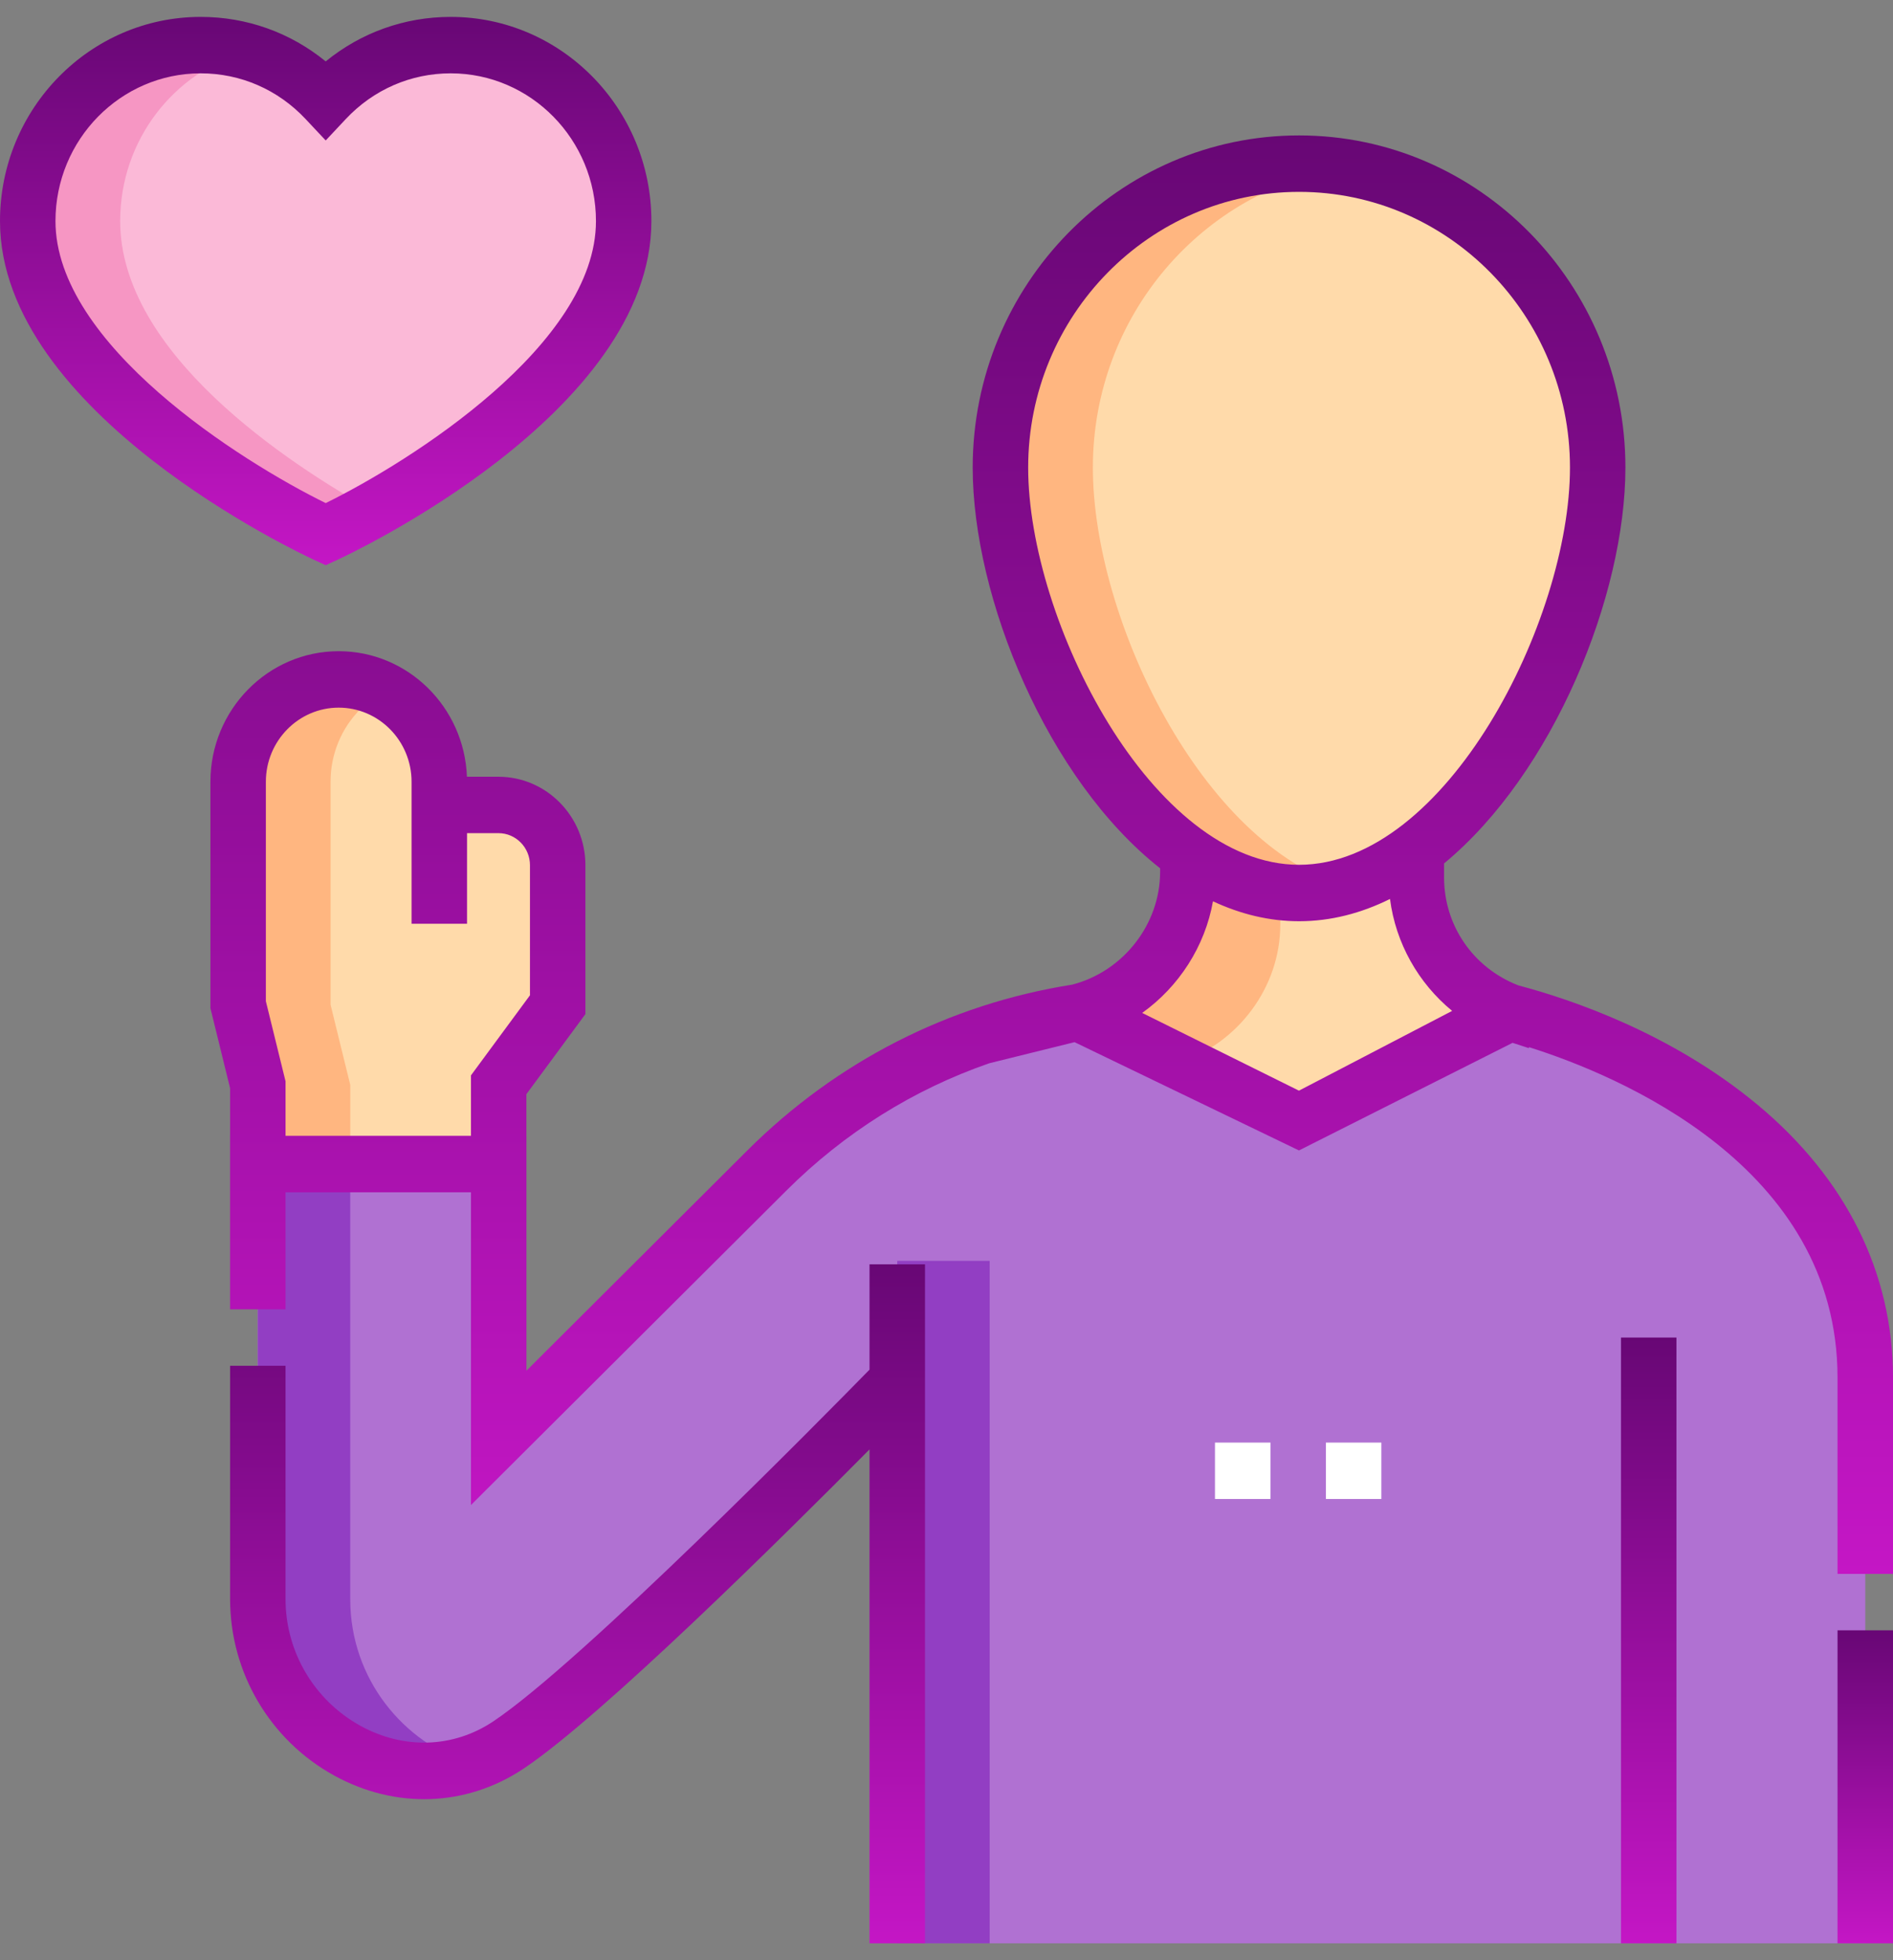 <svg xmlns="http://www.w3.org/2000/svg" width="56" height="58" viewBox="0 0 56 58" fill="none"><rect x="0" y="0" width="56" height="58" fill="#808080" stroke="none"/><g clip-path="url(#clip0_371_2128)"><path d="M44.671 29.954C43.03 29.337 41.899 27.77 41.899 25.959V21.798H35.14V25.801C35.14 27.756 33.744 29.493 31.878 29.954C31.874 29.956 31.882 29.953 31.878 29.954L38.519 33.204L44.671 29.954Z" fill="#FFDAAA"></path><path d="M37.874 27.36V21.798H35.14V25.801C35.14 27.756 33.744 29.493 31.878 29.954L34.896 31.431C36.618 30.872 37.874 29.214 37.874 27.36Z" fill="#FFB680"></path><path d="M13.334 1.335C11.879 1.335 10.567 1.954 9.635 2.947C8.704 1.954 7.391 1.335 5.936 1.335C3.111 1.335 0.82 3.666 0.82 6.542C0.82 11.749 9.635 15.808 9.635 15.808C9.635 15.808 18.45 11.749 18.45 6.542C18.45 3.666 16.16 1.335 13.334 1.335Z" fill="#FBB9D7"></path><path d="M55.18 57.5C55.18 57.5 55.18 47.291 55.18 40.761C55.18 34.281 48.792 31.034 44.671 29.955C44.602 29.937 44.738 29.977 44.671 29.955L38.431 33.204L31.878 29.955C28.409 30.497 25.195 32.133 22.688 34.633L14.752 42.545V34.443H7.627V47.317C7.627 51.188 11.857 53.757 15.038 51.634C18.014 49.647 26.543 40.871 26.543 40.871V57.5H55.18Z" fill="#B071D2"></path><path d="M47.264 13.834C47.264 18.8 43.309 26.422 38.43 26.422C33.551 26.422 29.596 18.8 29.596 13.834C29.596 8.868 33.551 4.842 38.43 4.842C43.309 4.842 47.264 8.868 47.264 13.834Z" fill="#FFDAAA"></path><path d="M14.746 23.817H12.995V23.131C12.995 21.459 11.663 20.103 10.02 20.103C8.377 20.103 7.045 21.459 7.045 23.131V29.728L7.627 32.097V34.442H14.752V32.097L16.498 29.728V25.6C16.497 24.616 15.713 23.817 14.746 23.817Z" fill="#FFDAAA"></path><path d="M3.555 6.542C3.555 4.148 5.142 2.133 7.303 1.525C6.868 1.402 6.41 1.335 5.936 1.335C3.111 1.335 0.82 3.666 0.82 6.542C0.82 11.749 9.635 15.808 9.635 15.808C9.635 15.808 10.182 15.556 11.002 15.098C8.527 13.715 3.555 10.453 3.555 6.542Z" fill="#F696C3"></path><path d="M32.33 13.834C32.33 9.341 35.567 5.618 39.797 4.949C39.352 4.879 38.895 4.842 38.43 4.842C33.551 4.842 29.596 8.868 29.596 13.834C29.596 18.8 33.551 26.422 38.43 26.422C38.895 26.422 39.352 26.353 39.797 26.223C35.567 24.993 32.33 18.327 32.33 13.834Z" fill="#FFB680"></path><path d="M9.779 29.728V23.131C9.779 21.961 10.432 20.946 11.387 20.442C10.978 20.226 10.513 20.103 10.02 20.103C8.377 20.103 7.045 21.459 7.045 23.131V29.728L7.627 32.097V34.442H10.361V32.097L9.779 29.728Z" fill="#FFB680"></path><path d="M10.361 47.316V34.442H7.627V47.316C7.627 50.743 10.941 53.148 13.907 52.185C11.947 51.569 10.361 49.687 10.361 47.316Z" fill="#923EC3"></path><path d="M26.543 37.308H29.277V57.5H26.543V37.308Z" fill="#923EC3"></path><path d="M9.635 16.724L9.973 16.568C10.353 16.393 19.27 12.222 19.27 6.542C19.27 3.21 16.607 0.5 13.334 0.5C11.969 0.5 10.682 0.963 9.635 1.817C8.589 0.963 7.301 0.5 5.936 0.5C2.663 0.5 0 3.21 0 6.542C0 12.222 8.917 16.393 9.297 16.568L9.635 16.724ZM1.641 6.542C1.641 4.131 3.567 2.17 5.936 2.17C7.12 2.17 8.223 2.651 9.042 3.524L9.635 4.156L10.228 3.524C11.047 2.651 12.151 2.17 13.334 2.17C15.703 2.17 17.63 4.131 17.63 6.542C17.63 10.191 12.149 13.649 9.635 14.886C7.121 13.648 1.641 10.191 1.641 6.542Z" fill="url(#paint0_linear_371_2128)"></path><path d="M54.359 48.239H56V57.5H54.359V48.239Z" fill="url(#paint1_linear_371_2128)"></path><path d="M51.99 32.686C49.452 30.575 46.484 29.571 44.915 29.156C43.579 28.635 42.719 27.385 42.719 25.959V25.548C45.954 22.874 48.084 17.619 48.084 13.834C48.084 8.415 43.753 4.007 38.43 4.007C33.106 4.007 28.775 8.415 28.775 13.834C28.775 17.688 30.984 23.066 34.319 25.691V25.801C34.319 27.348 33.228 28.744 31.719 29.134C28.073 29.711 24.752 31.406 22.113 34.036L15.573 40.558V33.608H15.572V32.375L17.318 30.006V25.6C17.318 24.157 16.164 22.983 14.746 22.983H13.813C13.736 20.921 12.064 19.268 10.02 19.268C7.927 19.268 6.225 21.001 6.225 23.131V29.831L6.807 32.2V33.608H6.806V38.741H8.447V35.278H13.932V44.532L23.262 35.229C24.983 33.513 27.025 32.236 29.267 31.46L31.788 30.836L38.427 34.04L44.746 30.856L45.227 31.013L45.234 30.985C47.837 31.806 54.359 34.49 54.359 40.761V46.569H56V40.761C56 37.66 54.613 34.868 51.99 32.686ZM7.865 23.131C7.865 21.922 8.832 20.938 10.02 20.938C11.208 20.938 12.175 21.922 12.175 23.131V27.332H13.816V24.652H14.747C15.26 24.652 15.678 25.077 15.678 25.6V29.449L13.932 31.819V33.607H8.447V31.994L7.865 29.625L7.865 23.131ZM30.416 13.834C30.416 9.336 34.011 5.677 38.43 5.677C42.849 5.677 46.444 9.336 46.444 13.834C46.444 18.368 42.776 25.588 38.43 25.588C34.084 25.588 30.416 18.368 30.416 13.834ZM38.427 32.271L33.789 29.971C34.878 29.192 35.647 28 35.883 26.668C36.689 27.045 37.542 27.258 38.43 27.258C39.371 27.258 40.272 27.02 41.12 26.599C41.287 27.903 41.957 29.089 42.958 29.911C41.243 30.804 39.233 31.851 38.427 32.271Z" fill="url(#paint2_linear_371_2128)"></path><path d="M47.953 39.576H49.594V57.5H47.953V39.576Z" fill="url(#paint3_linear_371_2128)"></path><path d="M25.723 40.526C24.33 41.949 17.186 49.201 14.588 50.936C13.412 51.721 11.947 51.77 10.668 51.067C9.298 50.314 8.447 48.877 8.447 47.317V40.411H6.807V47.317C6.807 49.492 7.987 51.492 9.888 52.537C11.706 53.536 13.799 53.46 15.488 52.332C17.789 50.796 23.157 45.476 25.723 42.886V57.5H27.364V40.871H27.364V37.41H25.723V40.526H25.723Z" fill="url(#paint4_linear_371_2128)"></path><path d="M35.942 42.684H37.583V44.353H35.942V42.684Z" fill="white"></path><path d="M39.224 42.684H40.864V44.353H39.224V42.684Z" fill="white"></path></g><defs><linearGradient id="paint0_linear_371_2128" x1="9.635" y1="0.5" x2="9.635" y2="16.724" gradientUnits="userSpaceOnUse"><stop stop-color="#680775"></stop><stop offset="1" stop-color="#C416C5"></stop></linearGradient><linearGradient id="paint1_linear_371_2128" x1="55.18" y1="48.239" x2="55.18" y2="57.5" gradientUnits="userSpaceOnUse"><stop stop-color="#680775"></stop><stop offset="1" stop-color="#C416C5"></stop></linearGradient><linearGradient id="paint2_linear_371_2128" x1="31.112" y1="4.007" x2="31.112" y2="46.569" gradientUnits="userSpaceOnUse"><stop stop-color="#680775"></stop><stop offset="1" stop-color="#C416C5"></stop></linearGradient><linearGradient id="paint3_linear_371_2128" x1="48.773" y1="39.576" x2="48.773" y2="57.5" gradientUnits="userSpaceOnUse"><stop stop-color="#680775"></stop><stop offset="1" stop-color="#C416C5"></stop></linearGradient><linearGradient id="paint4_linear_371_2128" x1="17.085" y1="37.41" x2="17.085" y2="57.5" gradientUnits="userSpaceOnUse"><stop stop-color="#680775"></stop><stop offset="1" stop-color="#C416C5"></stop></linearGradient><clipPath id="clip0_371_2128"><rect width="56" height="57" fill="white" transform="translate(0 0.5)"></rect></clipPath></defs></svg>